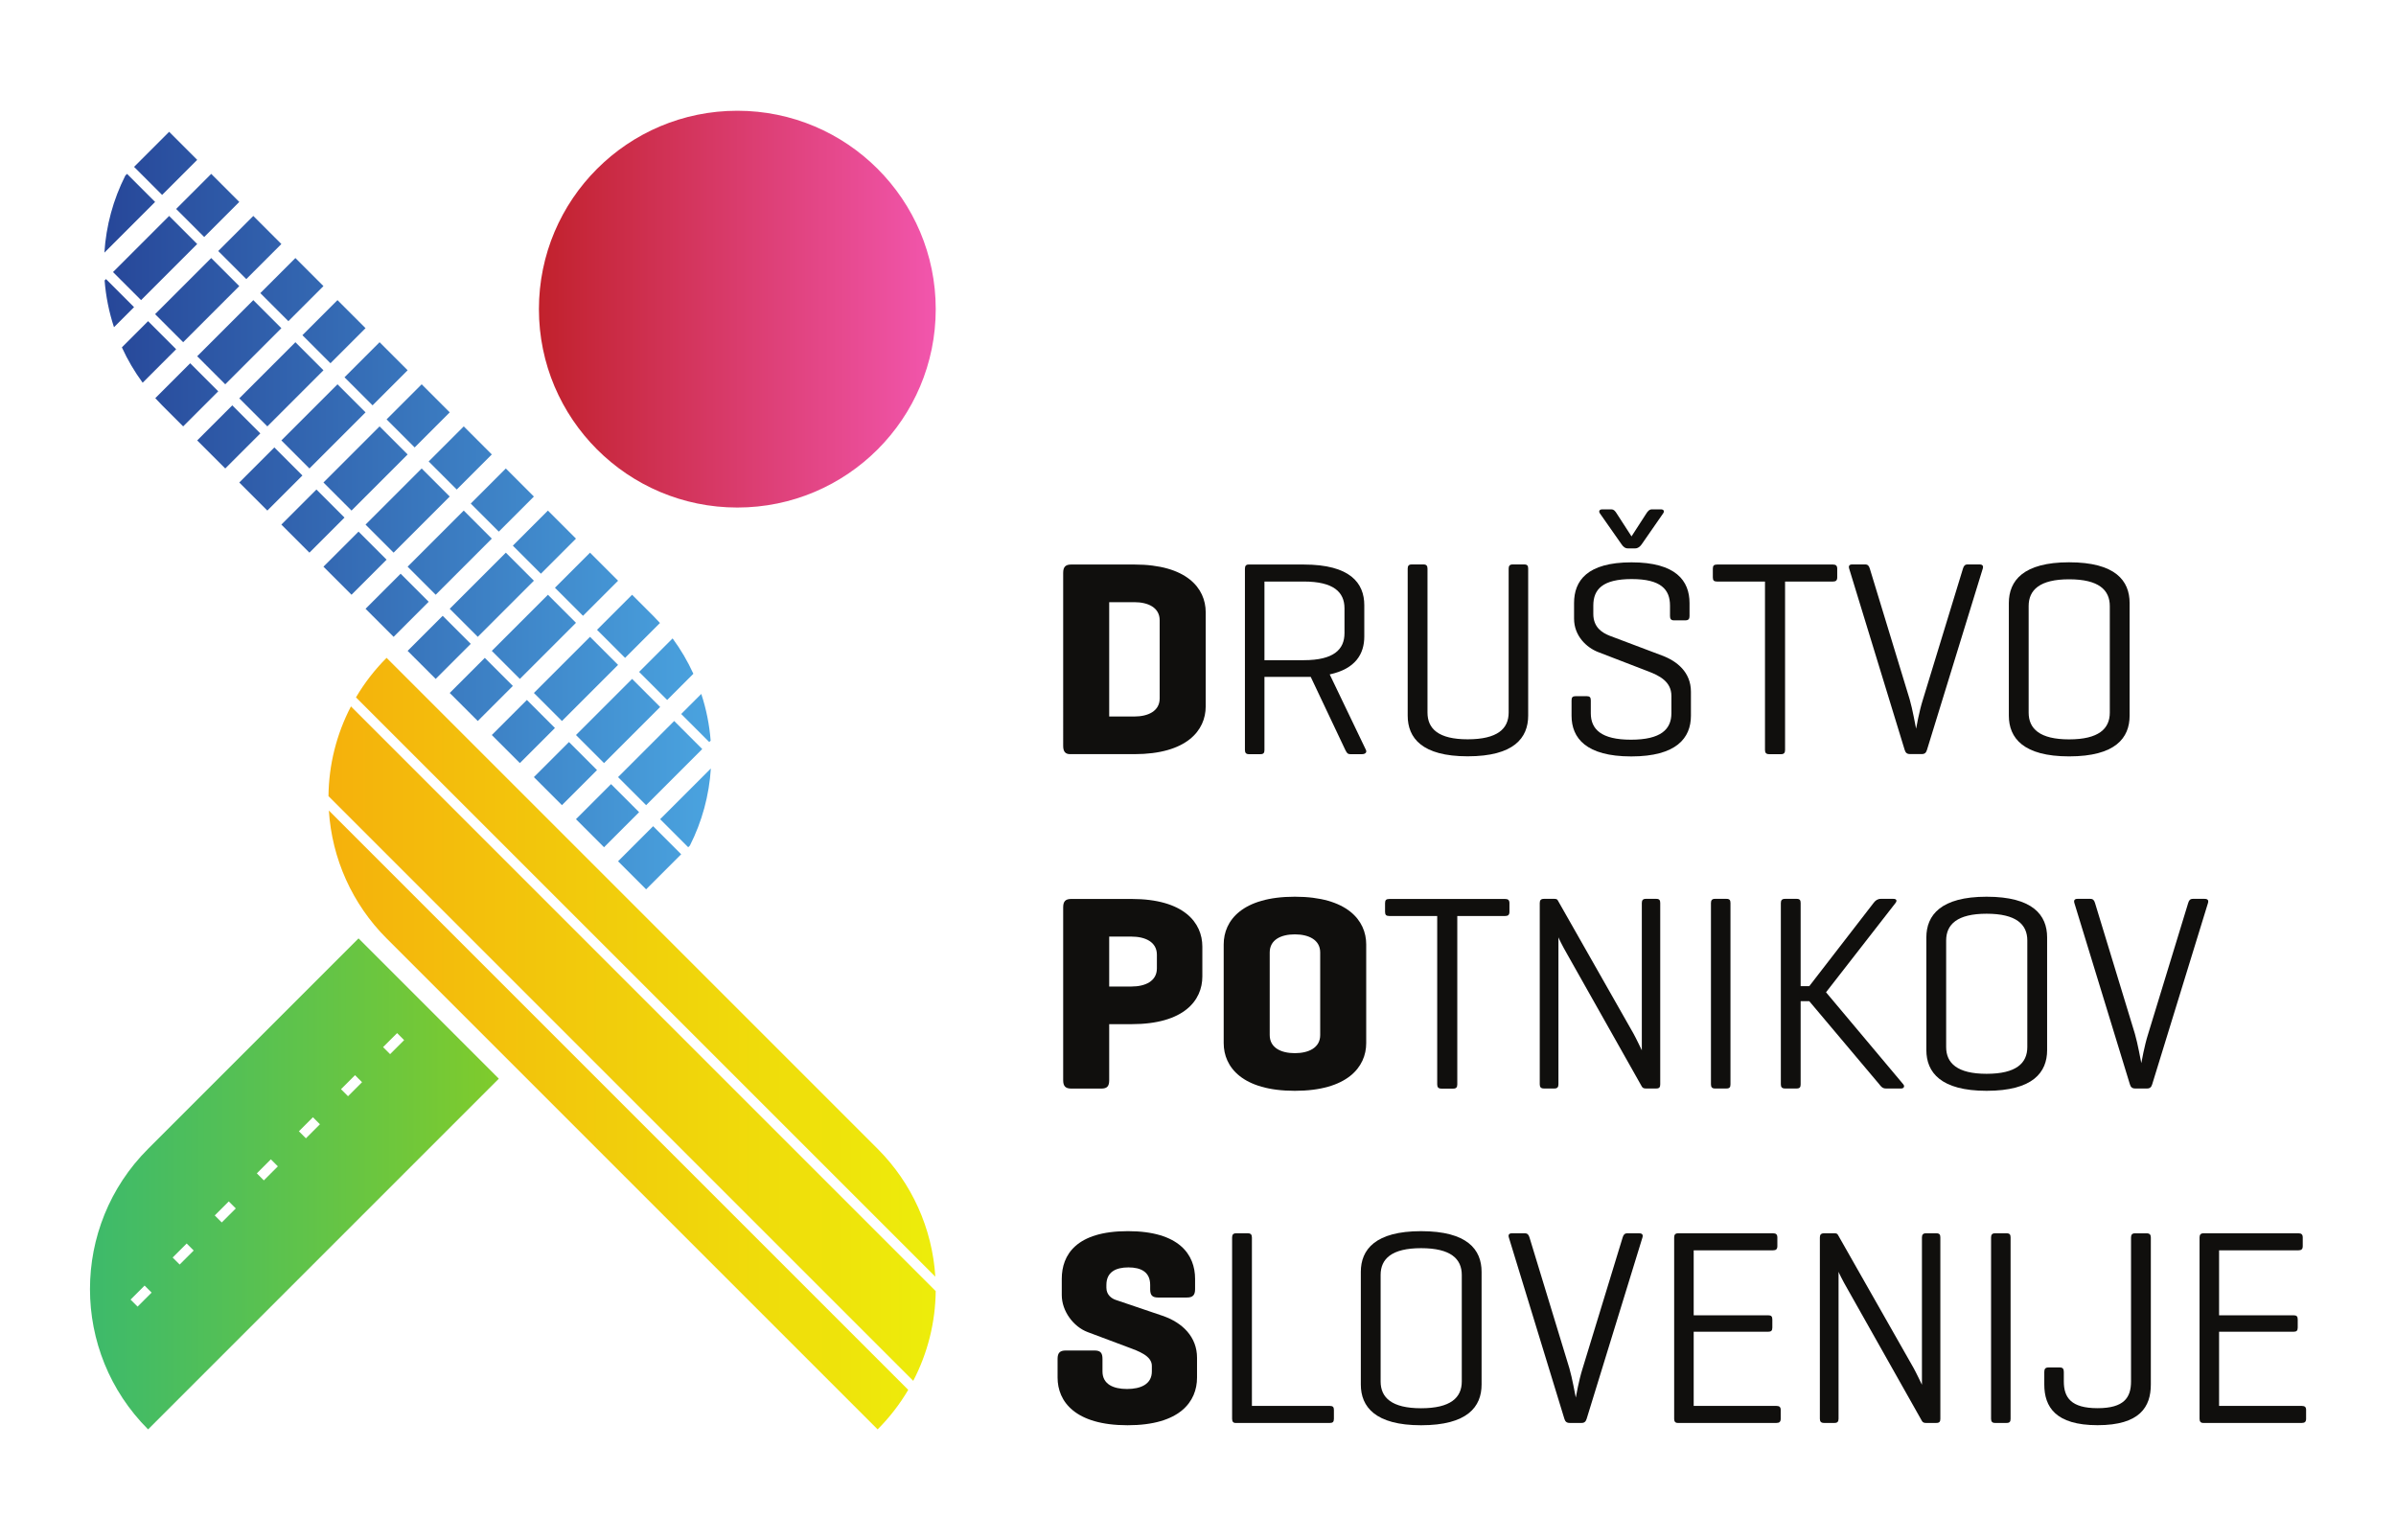 <?xml version="1.0" encoding="UTF-8" standalone="no"?>
<svg xmlns:inkscape="http://www.inkscape.org/namespaces/inkscape" xmlns:sodipodi="http://sodipodi.sourceforge.net/DTD/sodipodi-0.dtd" xmlns="http://www.w3.org/2000/svg" xmlns:svg="http://www.w3.org/2000/svg" width="280mm" height="180mm" viewBox="0 0 280 180" version="1.1" id="svg1">
  <defs id="defs1">
    <linearGradient x1="0" y1="0" x2="1" y2="0" gradientUnits="userSpaceOnUse" gradientTransform="matrix(46.471,0,0,46.471,153.643,72.454)" spreadMethod="pad" id="linearGradient2">
      <stop style="stop-opacity:1;stop-color:#c1212c" offset="0" id="stop1"></stop>
      <stop style="stop-opacity:1;stop-color:#f256ad" offset="1" id="stop2"></stop>
    </linearGradient>
    <linearGradient x1="0" y1="0" x2="1" y2="0" gradientUnits="userSpaceOnUse" gradientTransform="matrix(72.76,0,0,72.76,101.065,95.485)" spreadMethod="pad" id="linearGradient5">
      <stop style="stop-opacity:1;stop-color:#274799" offset="0" id="stop3"></stop>
      <stop style="stop-opacity:1;stop-color:#4aa3df" offset="1" id="stop4"></stop>
      <stop style="stop-opacity:1;stop-color:#4aa3df" offset="1" id="stop5"></stop>
    </linearGradient>
    <linearGradient x1="0" y1="0" x2="1" y2="0" gradientUnits="userSpaceOnUse" gradientTransform="matrix(71.129,0,0,71.129,128.985,159.422)" spreadMethod="pad" id="linearGradient9">
      <stop style="stop-opacity:1;stop-color:#f5b10c" offset="0" id="stop6"></stop>
      <stop style="stop-opacity:1;stop-color:#f5b10c" offset="0" id="stop7"></stop>
      <stop style="stop-opacity:1;stop-color:#eded0b" offset="1" id="stop8"></stop>
      <stop style="stop-opacity:1;stop-color:#eded0b" offset="1" id="stop9"></stop>
    </linearGradient>
    <linearGradient x1="0" y1="0" x2="1" y2="0" gradientUnits="userSpaceOnUse" gradientTransform="matrix(47.875,0,0,47.875,101.065,176.053)" spreadMethod="pad" id="linearGradient12">
      <stop style="stop-opacity:1;stop-color:#3dba6b" offset="0" id="stop10"></stop>
      <stop style="stop-opacity:1;stop-color:#7fcb2c" offset="0.996" id="stop11"></stop>
      <stop style="stop-opacity:1;stop-color:#7fcb2c" offset="1" id="stop12"></stop>
    </linearGradient>
    <linearGradient x1="0" y1="0" x2="1" y2="0" gradientUnits="userSpaceOnUse" gradientTransform="matrix(70.961,0,0,70.961,129.044,159.011)" spreadMethod="pad" id="linearGradient4">
      <stop style="stop-opacity:1;stop-color:#f5b10c" offset="0" id="stop1-5"></stop>
      <stop style="stop-opacity:1;stop-color:#f5b10c" offset="0" id="stop2-6"></stop>
      <stop style="stop-opacity:1;stop-color:#eded0b" offset="1" id="stop3-2"></stop>
      <stop style="stop-opacity:1;stop-color:#eded0b" offset="1" id="stop4-9"></stop>
    </linearGradient>
    <linearGradient x1="0" y1="0" x2="1" y2="0" gradientUnits="userSpaceOnUse" gradientTransform="matrix(47.778,0,0,47.778,101.172,175.406)" spreadMethod="pad" id="linearGradient7">
      <stop style="stop-opacity:1;stop-color:#3dba6b" offset="0" id="stop5-1"></stop>
      <stop style="stop-opacity:1;stop-color:#7fcb2c" offset="0.996" id="stop6-2"></stop>
      <stop style="stop-opacity:1;stop-color:#7fcb2c" offset="1" id="stop7-7"></stop>
    </linearGradient>
    <linearGradient x1="0" y1="0" x2="1" y2="0" gradientUnits="userSpaceOnUse" gradientTransform="matrix(46.372,0,0,46.372,153.635,73.172)" spreadMethod="pad" id="linearGradient9-0">
      <stop style="stop-opacity:1;stop-color:#c1212c" offset="0" id="stop8-9"></stop>
      <stop style="stop-opacity:1;stop-color:#f256ad" offset="1" id="stop9-3"></stop>
    </linearGradient>
    <linearGradient x1="0" y1="0" x2="1" y2="0" gradientUnits="userSpaceOnUse" gradientTransform="matrix(70.873,0,0,70.873,102.857,96.711)" spreadMethod="pad" id="linearGradient12-6">
      <stop style="stop-opacity:1;stop-color:#274799" offset="0" id="stop10-0"></stop>
      <stop style="stop-opacity:1;stop-color:#4aa3df" offset="1" id="stop11-6"></stop>
      <stop style="stop-opacity:1;stop-color:#4aa3df" offset="1" id="stop12-2"></stop>
    </linearGradient>
    <clipPath id="clipPath60">
      <path d="M 0,841.89 H 1190.551 V 0 H 0 Z" transform="translate(-923.325,-243.761)" id="path60"></path>
    </clipPath>
    <clipPath id="clipPath58">
      <path d="M 0,841.89 H 1190.551 V 0 H 0 Z" transform="translate(-877.161,-257.518)" id="path58"></path>
    </clipPath>
    <clipPath id="clipPath56">
      <path d="M 0,841.89 H 1190.551 V 0 H 0 Z" transform="translate(-859.527,-245.145)" id="path56"></path>
    </clipPath>
    <clipPath id="clipPath54">
      <path d="M 0,841.89 H 1190.551 V 0 H 0 Z" transform="translate(-836.259,-245.145)" id="path54"></path>
    </clipPath>
    <clipPath id="clipPath52">
      <path d="M 0,841.89 H 1190.551 V 0 H 0 Z" transform="translate(-749.285,-243.761)" id="path52"></path>
    </clipPath>
    <clipPath id="clipPath50">
      <path d="M 0,841.89 H 1190.551 V 0 H 0 Z" transform="translate(-711.708,-245.145)" id="path50"></path>
    </clipPath>
    <clipPath id="clipPath48">
      <path d="M 0,841.89 H 1190.551 V 0 H 0 Z" transform="translate(-677.731,-292.788)" id="path48"></path>
    </clipPath>
    <clipPath id="clipPath46">
      <path d="M 0,841.89 H 1190.551 V 0 H 0 Z" transform="translate(-608.206,-249.393)" id="path46"></path>
    </clipPath>
    <clipPath id="clipPath44">
      <path d="M 0,841.89 H 1190.551 V 0 H 0 Z" transform="translate(-574.505,-289.465)" id="path44"></path>
    </clipPath>
    <clipPath id="clipPath42">
      <path d="M 0,841.89 H 1190.551 V 0 H 0 Z" transform="translate(-899.045,-355.942)" id="path42"></path>
    </clipPath>
    <clipPath id="clipPath40">
      <path d="M 0,841.89 H 1190.551 V 0 H 0 Z" transform="translate(-865.068,-403.585)" id="path40"></path>
    </clipPath>
    <clipPath id="clipPath38">
      <path d="M 0,841.89 H 1190.551 V 0 H 0 Z" transform="translate(-823.98,-355.942)" id="path38"></path>
    </clipPath>
    <clipPath id="clipPath36">
      <path d="M 0,841.89 H 1190.551 V 0 H 0 Z" transform="translate(-766.735,-355.942)" id="path36"></path>
    </clipPath>
    <clipPath id="clipPath34">
      <path d="M 0,841.89 H 1190.551 V 0 H 0 Z" transform="translate(-743.468,-355.942)" id="path34"></path>
    </clipPath>
    <clipPath id="clipPath32">
      <path d="M 0,841.89 H 1190.551 V 0 H 0 Z" transform="translate(-692.134,-417.343)" id="path32"></path>
    </clipPath>
    <clipPath id="clipPath30">
      <path d="M 0,841.89 H 1190.551 V 0 H 0 Z" transform="translate(-630.827,-399.615)" id="path30"></path>
    </clipPath>
    <clipPath id="clipPath28">
      <path d="M 0,841.89 H 1190.551 V 0 H 0 Z" transform="translate(-560.932,-404.878)" id="path28"></path>
    </clipPath>
    <clipPath id="clipPath26">
      <path d="M 0,841.89 H 1190.551 V 0 H 0 Z" transform="translate(-892.395,-514.382)" id="path26"></path>
    </clipPath>
    <clipPath id="clipPath24">
      <path d="M 0,841.89 H 1190.551 V 0 H 0 Z" transform="translate(-824.441,-466.739)" id="path24"></path>
    </clipPath>
    <clipPath id="clipPath22">
      <path d="M 0,841.89 H 1190.551 V 0 H 0 Z" transform="translate(-800.713,-528.139)" id="path22"></path>
    </clipPath>
    <clipPath id="clipPath20">
      <path d="M 0,841.89 H 1190.551 V 0 H 0 Z" transform="translate(-733.957,-537.464)" id="path20"></path>
    </clipPath>
    <clipPath id="clipPath18">
      <path d="M 0,841.89 H 1190.551 V 0 H 0 Z" transform="translate(-666.372,-479.111)" id="path18"></path>
    </clipPath>
    <clipPath id="clipPath16">
      <path d="M 0,841.89 H 1190.551 V 0 H 0 Z" transform="translate(-612.36,-522.507)" id="path16"></path>
    </clipPath>
    <clipPath id="clipPath14">
      <path d="M 0,841.89 H 1190.551 V 0 H 0 Z" transform="translate(-560.932,-515.674)" id="path14"></path>
    </clipPath>
    <linearGradient x1="0" y1="0" x2="1" y2="0" gradientUnits="userSpaceOnUse" gradientTransform="matrix(70.873,0,0,70.873,72.789,96.711)" spreadMethod="pad" id="linearGradient12-7">
      <stop style="stop-opacity:1;stop-color:#274799" offset="0" id="stop10-9"></stop>
      <stop style="stop-opacity:1;stop-color:#4aa3df" offset="1" id="stop11-2"></stop>
      <stop style="stop-opacity:1;stop-color:#4aa3df" offset="1" id="stop12-0"></stop>
    </linearGradient>
    <linearGradient x1="0" y1="0" x2="1" y2="0" gradientUnits="userSpaceOnUse" gradientTransform="matrix(46.372,0,0,46.372,123.568,73.172)" spreadMethod="pad" id="linearGradient9-2">
      <stop style="stop-opacity:1;stop-color:#c1212c" offset="0" id="stop8-3"></stop>
      <stop style="stop-opacity:1;stop-color:#f256ad" offset="1" id="stop9-7"></stop>
    </linearGradient>
    <linearGradient x1="0" y1="0" x2="1" y2="0" gradientUnits="userSpaceOnUse" gradientTransform="matrix(47.778,0,0,47.778,71.104,175.406)" spreadMethod="pad" id="linearGradient7-5">
      <stop style="stop-opacity:1;stop-color:#3dba6b" offset="0" id="stop5-9"></stop>
      <stop style="stop-opacity:1;stop-color:#7fcb2c" offset="0.996" id="stop6-22"></stop>
      <stop style="stop-opacity:1;stop-color:#7fcb2c" offset="1" id="stop7-8"></stop>
    </linearGradient>
    <linearGradient x1="0" y1="0" x2="1" y2="0" gradientUnits="userSpaceOnUse" gradientTransform="matrix(70.961,0,0,70.961,98.977,159.011)" spreadMethod="pad" id="linearGradient4-9">
      <stop style="stop-opacity:1;stop-color:#f5b10c" offset="0" id="stop1-7"></stop>
      <stop style="stop-opacity:1;stop-color:#f5b10c" offset="0" id="stop2-3"></stop>
      <stop style="stop-opacity:1;stop-color:#eded0b" offset="1" id="stop3-6"></stop>
      <stop style="stop-opacity:1;stop-color:#eded0b" offset="1" id="stop4-1"></stop>
    </linearGradient>
  </defs>
  <g id="layer1" transform="translate(-60.589,-37.042)">
    <path id="path4" d="m 102.188,118.545 67.705,67.705 c -0.353,-5.636 -2.752,-10.95 -6.745,-14.943 v 0 L 105.766,113.926 c -1.383,1.383 -2.585,2.934 -3.578,4.619 m -3.212,11.544 68.335,68.335 c 1.69,-3.241 2.59,-6.835 2.626,-10.489 v 0 l -68.335,-68.335 c -1.69,3.241 -2.59,6.835 -2.626,10.489 m 6.79,16.626 57.382,57.382 c 1.383,-1.383 2.585,-2.934 3.578,-4.619 v 0 L 99.021,131.773 c 0.353,5.636 2.752,10.95 6.745,14.943" style="fill:url(#linearGradient4-9);stroke:none;stroke-width:0.353"></path>
    <path id="path7" d="m 77.895,171.308 c -9.055,9.054 -9.055,23.735 0,32.789 v 0 L 118.882,163.11 102.487,146.715 Z m 27.461,-11.886 1.64,-1.639 0.82,0.82 -1.639,1.64 z m -4.918,4.918 1.64,-1.639 0.82,0.82 -1.639,1.64 z m -4.918,4.918 1.639,-1.64 0.82,0.82 -1.64,1.64 z m -4.918,4.918 1.639,-1.64 0.82,0.82 -1.64,1.64 z m -4.918,4.918 1.639,-1.639 0.82,0.82 -1.64,1.639 z m -4.918,4.919 1.639,-1.64 0.82,0.82 -1.64,1.639 z m -4.918,4.918 1.639,-1.64 0.82,0.82 -1.639,1.639 z" style="fill:url(#linearGradient7-5);stroke:none;stroke-width:0.353"></path>
    <path id="path9" d="m 123.568,73.172 c 0,12.805 10.381,23.186 23.186,23.186 v 0 c 12.805,0 23.186,-10.381 23.186,-23.186 v 0 c 0,-12.805 -10.38,-23.186 -23.186,-23.186 v 0 c -12.805,0 -23.186,10.381 -23.186,23.186" style="fill:url(#linearGradient9-2);stroke:none;stroke-width:0.353"></path>
    <path id="path12" d="m 76.256,56.544 3.279,3.279 4.099,-4.099 -3.279,-3.279 z m 4.918,4.918 3.279,3.279 4.099,-4.099 -3.279,-3.279 z m -5.939,-3.898 c -1.417,2.805 -2.249,5.868 -2.446,9.004 v 0 l 5.926,-5.925 -3.279,-3.279 z m 10.857,8.816 3.279,3.279 4.099,-4.099 -3.279,-3.279 z m -12.296,2.459 3.279,3.279 6.558,-6.558 -3.279,-3.279 z m 17.214,2.459 3.279,3.279 4.099,-4.099 -3.279,-3.279 z m -12.296,2.46 3.279,3.279 6.558,-6.558 -3.279,-3.279 z M 72.814,69.822 c 0.145,1.858 0.513,3.692 1.096,5.461 v 0 l 2.345,-2.345 -3.279,-3.279 z m 23.115,6.395 3.279,3.279 4.099,-4.099 -3.279,-3.279 z m -12.296,2.46 3.279,3.279 6.558,-6.558 -3.279,-3.279 z m -8.8,-1.037 c 0.664,1.457 1.478,2.841 2.427,4.13 v 0 l 3.913,-3.913 -3.279,-3.279 z m 26.015,3.496 3.279,3.279 4.099,-4.099 -3.279,-3.279 z m -12.296,2.46 3.279,3.279 6.558,-6.558 -3.279,-3.279 z m -9.816,-0.021 c 0.259,0.287 0.526,0.567 0.799,0.84 v 0 l 2.459,2.459 4.099,-4.099 -3.279,-3.279 z m 27.031,2.48 3.279,3.279 4.099,-4.099 -3.279,-3.279 z m -12.296,2.459 3.279,3.279 6.558,-6.558 -3.279,-3.279 z m -9.837,0 3.279,3.279 4.099,-4.099 -3.279,-3.279 z m 27.051,2.46 3.279,3.279 4.099,-4.099 -3.279,-3.279 z m -12.296,2.459 3.279,3.279 6.557,-6.558 -3.279,-3.279 z m -9.837,0 3.279,3.279 4.099,-4.099 -3.279,-3.279 z m 27.051,2.46 3.279,3.279 4.099,-4.099 -3.279,-3.279 z m -12.296,2.459 3.279,3.279 6.558,-6.558 -3.279,-3.279 z m -9.837,0 3.279,3.279 4.099,-4.099 -3.279,-3.279 z m 27.051,2.46 3.279,3.279 4.099,-4.099 -3.279,-3.279 z m -12.296,2.459 3.279,3.279 6.558,-6.558 -3.279,-3.279 z m -9.836,0 3.279,3.279 4.099,-4.099 -3.279,-3.279 z m 27.051,2.46 3.279,3.279 4.099,-4.099 -3.279,-3.279 z m -12.296,2.459 3.279,3.279 6.558,-6.558 -3.279,-3.279 z m -9.837,0 3.279,3.279 4.099,-4.099 -3.279,-3.279 z m 27.051,2.459 3.279,3.279 4.078,-4.078 c -0.259,-0.287 -0.526,-0.567 -0.799,-0.84 v 0 l -2.46,-2.459 z m -12.296,2.46 3.279,3.279 6.558,-6.558 -3.279,-3.279 z m -9.837,0 3.279,3.279 4.099,-4.099 -3.279,-3.279 z m 14.756,4.918 3.279,3.279 6.558,-6.558 -3.279,-3.279 z m 12.296,-2.46 3.279,3.279 3.061,-3.062 c -0.664,-1.457 -1.477,-2.841 -2.427,-4.131 v 0 z m -22.133,2.46 3.279,3.279 4.099,-4.099 -3.279,-3.279 z m 14.755,4.918 3.279,3.279 6.558,-6.558 -3.279,-3.279 z m 12.296,-2.46 3.279,3.279 0.163,-0.163 c -0.145,-1.858 -0.513,-3.691 -1.096,-5.461 v 0 z m -22.133,2.46 3.279,3.279 4.099,-4.099 -3.279,-3.279 z m 14.755,4.918 3.279,3.279 6.558,-6.558 -3.279,-3.279 z m -9.837,0 3.279,3.279 4.099,-4.099 -3.279,-3.279 z m 14.755,4.918 3.279,3.279 0.201,-0.201 c 1.417,-2.805 2.249,-5.868 2.446,-9.004 v 0 z m -9.837,0 3.279,3.279 4.099,-4.099 -3.279,-3.279 z m 4.918,4.919 3.279,3.279 4.099,-4.099 -3.279,-3.279 z" style="fill:url(#linearGradient12-7);stroke:none;stroke-width:0.353"></path>
    <path id="path13" d="m 0,0 v -37.855 h 8.31 c 4.524,0 8.402,1.753 8.402,6.001 V -6.001 C 16.712,-1.754 12.834,0 8.31,0 Z m -12.926,-50.32 c -1.662,0 -2.308,0.923 -2.308,2.77 V 9.695 c 0,1.939 0.738,2.77 2.677,2.77 H 8.31 c 17.358,0 23.637,-7.848 23.637,-15.789 v -31.208 c 0,-7.94 -6.279,-15.788 -23.637,-15.788 z" style="fill:#100f0d;fill-opacity:1;fill-rule:nonzero;stroke:none" transform="matrix(0.353,0,0,-0.353,190.211,107.419)" clip-path="url(#clipPath14)"></path>
    <path id="path15" d="m 0,0 v -26.037 h 13.019 c 9.879,0 13.48,3.508 13.48,8.956 v 8.217 C 26.499,-3.509 22.898,0 13.019,0 Z m 0,-31.577 v -24.191 c 0,-0.923 -0.277,-1.385 -1.293,-1.385 h -3.878 c -0.923,0 -1.292,0.462 -1.292,1.385 V 4.247 c 0,0.923 0.369,1.385 1.2,1.385 h 18.282 c 15.327,0 20.036,-6.093 20.036,-13.48 v -10.341 c 0,-5.725 -2.863,-10.71 -11.45,-12.557 l 12.003,-25.022 c 0.37,-0.831 -0.277,-1.385 -1.293,-1.385 h -3.878 c -1.015,0 -1.2,0.554 -1.661,1.385 l -11.449,24.191 h -2.308 z" style="fill:#100f0d;fill-opacity:1;fill-rule:nonzero;stroke:none" transform="matrix(0.353,0,0,-0.353,208.354,105.008)" clip-path="url(#clipPath16)"></path>
    <path id="path17" d="m 0,0 c 0,-5.355 3.602,-8.864 13.296,-8.864 9.88,0 13.572,3.509 13.572,8.864 v 47.643 c 0,0.923 0.37,1.385 1.293,1.385 h 3.878 c 1.016,0 1.293,-0.462 1.293,-1.385 V -1.016 c 0,-7.386 -4.709,-13.48 -20.036,-13.48 -15.143,0 -19.852,6.094 -19.852,13.48 v 48.659 c 0,0.923 0.37,1.385 1.293,1.385 h 3.971 C -0.369,49.028 0,48.566 0,47.643 Z" style="fill:#100f0d;fill-opacity:1;fill-rule:nonzero;stroke:none" transform="matrix(0.353,0,0,-0.353,227.408,120.317)" clip-path="url(#clipPath18)"></path>
    <path id="path19" d="M 0,0 4.894,7.571 C 5.355,8.31 5.909,8.956 6.74,8.956 h 2.955 c 1.016,0 1.292,-0.646 0.739,-1.385 L 3.324,-2.678 C 2.771,-3.416 2.124,-3.97 1.201,-3.97 H -1.2 c -0.923,0 -1.57,0.554 -2.123,1.385 l -7.11,10.156 c -0.554,0.739 -0.184,1.385 0.739,1.385 h 2.954 c 0.924,0 1.386,-0.646 1.846,-1.385 z m 0.093,-14.126 c -9.695,0 -12.742,-3.417 -12.742,-8.772 v -2.77 c 0,-4.524 3.047,-6.278 5.355,-7.202 l 17.358,-6.555 c 4.987,-1.847 9.603,-5.54 9.603,-12.003 v -7.941 c 0,-7.386 -4.802,-13.48 -19.759,-13.48 -14.958,0 -19.759,6.094 -19.759,13.48 v 5.078 c 0,1.016 0.37,1.386 1.292,1.386 h 3.787 c 0.922,0 1.293,-0.37 1.293,-1.386 v -4.247 c 0,-5.355 3.507,-8.771 13.294,-8.771 9.88,0 13.389,3.416 13.389,8.771 v 5.725 c 0,4.801 -4.062,6.74 -7.664,8.125 l -16.527,6.371 c -3.878,1.477 -8.033,5.355 -8.033,11.08 v 5.17 c 0,7.386 4.339,13.48 19.02,13.48 14.681,0 19.205,-6.094 19.205,-13.48 v -4.34 c 0,-0.923 -0.369,-1.385 -1.385,-1.385 h -3.785 c -0.924,0 -1.293,0.462 -1.293,1.385 v 3.509 c 0,5.355 -3.047,8.772 -12.649,8.772" style="fill:#100f0d;fill-opacity:1;fill-rule:nonzero;stroke:none" transform="matrix(0.353,0,0,-0.353,251.251,99.732)" clip-path="url(#clipPath20)"></path>
    <path id="path21" d="M 0,0 C 0.923,0 1.385,-0.37 1.385,-1.385 V -4.248 C 1.385,-5.263 0.923,-5.632 0,-5.632 H -15.882 V -61.4 c 0,-0.924 -0.369,-1.385 -1.292,-1.385 h -3.971 c -1.015,0 -1.384,0.461 -1.384,1.385 V -5.632 H -38.41 c -1.016,0 -1.385,0.369 -1.385,1.384 v 2.863 c 0,1.015 0.369,1.385 1.385,1.385 z" style="fill:#100f0d;fill-opacity:1;fill-rule:nonzero;stroke:none" transform="matrix(0.353,0,0,-0.353,274.801,103.021)" clip-path="url(#clipPath22)"></path>
    <path id="path23" d="m 0,0 -18.374,60.015 c -0.277,0.924 0.093,1.385 1.016,1.385 h 4.247 c 0.923,0 1.293,-0.461 1.57,-1.385 L 1.662,16.712 c 0.923,-3.139 1.939,-8.864 2.123,-9.694 0.093,0.461 1.016,5.724 2.216,9.509 l 13.296,43.488 c 0.277,0.924 0.646,1.385 1.57,1.385 h 3.878 c 1.016,0 1.385,-0.461 1.108,-1.385 L 7.387,0 C 7.109,-0.923 6.647,-1.385 5.725,-1.385 H 1.754 C 0.738,-1.385 0.277,-0.923 0,0" style="fill:#100f0d;fill-opacity:1;fill-rule:nonzero;stroke:none" transform="matrix(0.353,0,0,-0.353,283.171,124.682)" clip-path="url(#clipPath24)"></path>
    <path id="path25" d="M 0,0 C 0,5.355 -3.693,8.864 -13.48,8.864 -23.175,8.864 -26.868,5.355 -26.868,0 v -35.271 c 0,-5.355 3.693,-8.863 13.388,-8.863 9.787,0 13.48,3.508 13.48,8.863 z m -33.424,1.016 c 0,7.386 4.802,13.48 19.944,13.48 15.327,0 20.036,-6.094 20.036,-13.48 v -37.302 c 0,-7.387 -4.709,-13.481 -20.036,-13.481 -15.142,0 -19.944,6.094 -19.944,13.481 z" style="fill:#100f0d;fill-opacity:1;fill-rule:nonzero;stroke:none" transform="matrix(0.353,0,0,-0.353,307.144,107.875)" clip-path="url(#clipPath26)"></path>
    <path id="path27" d="m 0,0 v -16.527 h 7.387 c 4.524,0 8.402,1.755 8.402,6.002 v 4.523 C 15.789,-1.754 11.911,0 7.387,0 Z m 0,-28.992 v -18.559 c 0,-1.938 -0.646,-2.769 -2.585,-2.769 h -9.972 c -1.939,0 -2.677,0.831 -2.677,2.769 V 9.694 c 0,1.94 0.738,2.771 2.677,2.771 H 7.387 c 17.358,0 23.451,-7.849 23.451,-15.789 v -9.879 c 0,-7.941 -6.093,-15.789 -23.451,-15.789 z" style="fill:#100f0d;fill-opacity:1;fill-rule:nonzero;stroke:none" transform="matrix(0.353,0,0,-0.353,190.211,146.505)" clip-path="url(#clipPath28)"></path>
    <path id="path29" d="m 0,0 c 0,4.247 -3.878,6.001 -8.402,6.001 -4.525,0 -8.31,-1.754 -8.31,-6.001 v -27.33 c 0,-4.247 3.785,-6.002 8.31,-6.002 4.524,0 8.402,1.755 8.402,6.002 z m -31.947,2.678 c 0,7.94 6.186,15.788 23.545,15.788 17.358,0 23.636,-7.848 23.636,-15.788 v -32.686 c 0,-7.94 -6.278,-15.788 -23.636,-15.788 -17.359,0 -23.545,7.848 -23.545,15.788 z" style="fill:#100f0d;fill-opacity:1;fill-rule:nonzero;stroke:none" transform="matrix(0.353,0,0,-0.353,214.869,148.362)" clip-path="url(#clipPath30)"></path>
    <path id="path31" d="M 0,0 C 0.923,0 1.385,-0.369 1.385,-1.385 V -4.247 C 1.385,-5.263 0.923,-5.632 0,-5.632 H -15.882 V -61.4 c 0,-0.923 -0.369,-1.385 -1.292,-1.385 h -3.971 c -1.015,0 -1.384,0.462 -1.384,1.385 V -5.632 H -38.41 c -1.016,0 -1.385,0.369 -1.385,1.385 v 2.862 c 0,1.016 0.369,1.385 1.385,1.385 z" style="fill:#100f0d;fill-opacity:1;fill-rule:nonzero;stroke:none" transform="matrix(0.353,0,0,-0.353,236.496,142.108)" clip-path="url(#clipPath32)"></path>
    <path id="path33" d="m 0,0 c 0,-0.923 -0.276,-1.385 -1.292,-1.385 h -3.509 c -0.646,0 -1.015,0.185 -1.293,0.647 l -24.468,43.395 c -2.031,3.509 -3.046,5.725 -3.138,6.001 V 0 c 0,-0.923 -0.369,-1.385 -1.293,-1.385 h -3.509 c -1.016,0 -1.385,0.462 -1.385,1.385 v 60.016 c 0,0.922 0.369,1.384 1.385,1.384 h 3.509 c 0.646,0 0.924,-0.184 1.108,-0.553 L -8.863,16.805 c 0.738,-1.293 2.769,-5.54 2.769,-5.54 v 48.751 c 0,0.922 0.37,1.384 1.293,1.384 h 3.509 C -0.276,61.4 0,60.938 0,60.016 Z" style="fill:#100f0d;fill-opacity:1;fill-rule:nonzero;stroke:none" transform="matrix(0.353,0,0,-0.353,254.606,163.768)" clip-path="url(#clipPath34)"></path>
    <path id="path35" d="m 0,0 c 0,-0.923 -0.277,-1.385 -1.293,-1.385 h -3.878 c -0.923,0 -1.292,0.462 -1.292,1.385 v 60.016 c 0,0.922 0.369,1.384 1.292,1.384 h 3.878 C -0.277,61.4 0,60.938 0,60.016 Z" style="fill:#100f0d;fill-opacity:1;fill-rule:nonzero;stroke:none" transform="matrix(0.353,0,0,-0.353,262.814,163.768)" clip-path="url(#clipPath36)"></path>
    <path id="path37" d="m 0,0 c 0.555,-0.646 0.185,-1.385 -0.646,-1.385 h -5.17 c -1.016,0 -1.57,0.647 -2.124,1.385 l -23.175,27.515 h -2.863 V 0 c 0,-0.923 -0.277,-1.385 -1.293,-1.385 h -3.877 c -1.016,0 -1.385,0.462 -1.385,1.385 v 60.016 c 0,0.922 0.369,1.384 1.385,1.384 h 3.877 c 1.016,0 1.293,-0.462 1.293,-1.384 V 32.501 h 2.863 l 21.328,27.606 c 0.555,0.74 1.293,1.293 2.308,1.293 h 4.248 c 0.923,0 1.293,-0.553 0.646,-1.384 L -25.575,30.47 Z" style="fill:#100f0d;fill-opacity:1;fill-rule:nonzero;stroke:none" transform="matrix(0.353,0,0,-0.353,283.009,163.768)" clip-path="url(#clipPath38)"></path>
    <path id="path39" d="M 0,0 C 0,5.355 -3.693,8.864 -13.48,8.864 -23.175,8.864 -26.868,5.355 -26.868,0 v -35.271 c 0,-5.354 3.693,-8.863 13.388,-8.863 9.787,0 13.48,3.509 13.48,8.863 z m -33.424,1.016 c 0,7.386 4.802,13.48 19.944,13.48 15.327,0 20.036,-6.094 20.036,-13.48 v -37.302 c 0,-7.386 -4.709,-13.48 -20.036,-13.48 -15.142,0 -19.944,6.094 -19.944,13.48 z" style="fill:#100f0d;fill-opacity:1;fill-rule:nonzero;stroke:none" transform="matrix(0.353,0,0,-0.353,297.504,146.961)" clip-path="url(#clipPath40)"></path>
    <path id="path41" d="m 0,0 -18.374,60.016 c -0.277,0.922 0.093,1.384 1.016,1.384 h 4.247 c 0.923,0 1.293,-0.462 1.57,-1.384 L 1.662,16.712 c 0.923,-3.139 1.939,-8.863 2.123,-9.694 0.093,0.461 1.016,5.724 2.217,9.509 l 13.295,43.489 c 0.277,0.922 0.646,1.384 1.57,1.384 h 3.878 c 1.016,0 1.385,-0.462 1.108,-1.384 L 7.387,0 C 7.109,-0.923 6.647,-1.385 5.725,-1.385 H 1.754 C 0.738,-1.385 0.277,-0.923 0,0" style="fill:#100f0d;fill-opacity:1;fill-rule:nonzero;stroke:none" transform="matrix(0.353,0,0,-0.353,309.49,163.768)" clip-path="url(#clipPath42)"></path>
    <path id="path43" d="m 0,0 c 0,4.247 -2.955,5.816 -7.202,5.816 -4.247,0 -7.294,-1.569 -7.294,-5.816 v -0.924 c 0,-2.493 1.939,-3.6 2.954,-3.97 L 3.97,-10.156 c 6.833,-2.309 11.542,-7.111 11.542,-13.943 v -6.555 c 0,-7.941 -5.633,-15.788 -22.991,-15.788 -17.358,0 -23.175,7.847 -23.175,15.788 v 6.186 c 0,1.939 0.738,2.77 2.677,2.77 h 9.603 c 1.939,0 2.585,-0.831 2.585,-2.77 v -4.155 c 0,-4.247 3.601,-5.816 8.125,-5.816 4.525,0 8.218,1.569 8.218,5.816 v 1.847 c 0,3.324 -4.432,4.893 -7.941,6.186 l -13.295,4.986 c -4.709,1.754 -8.587,6.924 -8.587,12.28 v 5.355 c 0,7.941 4.801,15.788 21.882,15.788 17.082,0 22.252,-7.847 22.252,-15.788 v -3.417 c 0,-1.938 -0.739,-2.769 -2.677,-2.769 H 2.585 C 0.646,-4.155 0,-3.324 0,-1.386 Z" style="fill:#100f0d;fill-opacity:1;fill-rule:nonzero;stroke:none" transform="matrix(0.353,0,0,-0.353,195,187.22)" clip-path="url(#clipPath44)"></path>
    <path id="path45" d="m 0,0 h 25.853 c 0.922,0 1.292,-0.369 1.292,-1.292 v -2.955 c 0,-1.016 -0.37,-1.385 -1.292,-1.385 H -5.448 c -0.739,0 -1.108,0.462 -1.108,1.385 v 60.016 c 0,0.922 0.369,1.384 1.292,1.384 h 3.971 C -0.37,57.153 0,56.691 0,55.769 Z" style="fill:#100f0d;fill-opacity:1;fill-rule:nonzero;stroke:none" transform="matrix(0.353,0,0,-0.353,206.889,201.357)" clip-path="url(#clipPath46)"></path>
    <path id="path47" d="M 0,0 C 0,5.355 -3.693,8.864 -13.48,8.864 -23.175,8.864 -26.868,5.355 -26.868,0 v -35.271 c 0,-5.354 3.693,-8.863 13.388,-8.863 9.787,0 13.48,3.509 13.48,8.863 z m -33.424,1.016 c 0,7.386 4.802,13.48 19.944,13.48 15.327,0 20.036,-6.094 20.036,-13.48 v -37.302 c 0,-7.386 -4.709,-13.48 -20.036,-13.48 -15.142,0 -19.944,6.094 -19.944,13.48 z" style="fill:#100f0d;fill-opacity:1;fill-rule:nonzero;stroke:none" transform="matrix(0.353,0,0,-0.353,231.415,186.048)" clip-path="url(#clipPath48)"></path>
    <path id="path49" d="m 0,0 -18.374,60.016 c -0.277,0.922 0.093,1.384 1.016,1.384 h 4.247 c 0.923,0 1.293,-0.462 1.57,-1.384 L 1.662,16.712 c 0.923,-3.139 1.939,-8.863 2.123,-9.694 0.093,0.461 1.016,5.724 2.216,9.509 l 13.296,43.489 c 0.277,0.922 0.646,1.384 1.57,1.384 h 3.878 c 1.016,0 1.385,-0.462 1.108,-1.384 L 7.387,0 C 7.109,-0.923 6.647,-1.385 5.725,-1.385 H 1.754 C 0.738,-1.385 0.277,-0.923 0,0" style="fill:#100f0d;fill-opacity:1;fill-rule:nonzero;stroke:none" transform="matrix(0.353,0,0,-0.353,243.402,202.855)" clip-path="url(#clipPath50)"></path>
    <path id="path51" d="M 0,0 C -0.831,0 -1.2,0.462 -1.2,1.385 V 61.4 c 0,0.923 0.369,1.385 1.292,1.385 h 31.485 c 0.923,0 1.385,-0.369 1.385,-1.385 v -2.862 c 0,-1.016 -0.462,-1.385 -1.385,-1.385 H 5.263 V 35.64 h 24.652 c 1.016,0 1.385,-0.369 1.385,-1.385 v -2.678 c 0,-1.015 -0.369,-1.385 -1.385,-1.385 H 5.263 V 5.632 h 27.422 c 0.923,0 1.385,-0.369 1.385,-1.292 V 1.385 C 34.07,0.369 33.608,0 32.685,0 Z" style="fill:#100f0d;fill-opacity:1;fill-rule:nonzero;stroke:none" transform="matrix(0.353,0,0,-0.353,256.658,203.344)" clip-path="url(#clipPath52)"></path>
    <path id="path53" d="m 0,0 c 0,-0.923 -0.276,-1.385 -1.292,-1.385 h -3.509 c -0.646,0 -1.015,0.185 -1.293,0.647 l -24.468,43.395 c -2.031,3.509 -3.046,5.725 -3.138,6.001 V 0 c 0,-0.923 -0.369,-1.385 -1.293,-1.385 h -3.509 c -1.016,0 -1.385,0.462 -1.385,1.385 v 60.016 c 0,0.922 0.369,1.384 1.385,1.384 h 3.509 c 0.646,0 0.924,-0.184 1.108,-0.553 L -8.863,16.805 c 0.738,-1.293 2.769,-5.54 2.769,-5.54 v 48.751 c 0,0.922 0.37,1.384 1.293,1.384 h 3.509 C -0.276,61.4 0,60.938 0,60.016 Z" style="fill:#100f0d;fill-opacity:1;fill-rule:nonzero;stroke:none" transform="matrix(0.353,0,0,-0.353,287.341,202.855)" clip-path="url(#clipPath54)"></path>
    <path id="path55" d="m 0,0 c 0,-0.923 -0.277,-1.385 -1.293,-1.385 h -3.878 c -0.923,0 -1.292,0.462 -1.292,1.385 v 60.016 c 0,0.922 0.369,1.384 1.292,1.384 h 3.878 C -0.277,61.4 0,60.938 0,60.016 Z" style="fill:#100f0d;fill-opacity:1;fill-rule:nonzero;stroke:none" transform="matrix(0.353,0,0,-0.353,295.549,202.855)" clip-path="url(#clipPath56)"></path>
    <path id="path57" d="m 0,0 c 0,-5.354 2.4,-8.863 11.172,-8.863 8.771,0 11.079,3.509 11.079,8.863 v 47.644 c 0,0.922 0.37,1.384 1.293,1.384 h 3.878 c 1.015,0 1.385,-0.462 1.385,-1.384 v -48.66 c 0,-7.385 -3.601,-13.479 -17.635,-13.479 -13.943,0 -17.636,6.094 -17.636,13.479 V 3.14 c 0,1.015 0.37,1.477 1.386,1.477 h 3.785 C -0.37,4.617 0,4.155 0,3.14 Z" style="fill:#100f0d;fill-opacity:1;fill-rule:nonzero;stroke:none" transform="matrix(0.353,0,0,-0.353,301.77,198.491)" clip-path="url(#clipPath58)"></path>
    <path id="path59" d="M 0,0 C -0.831,0 -1.2,0.462 -1.2,1.385 V 61.4 c 0,0.923 0.369,1.385 1.292,1.385 h 31.485 c 0.923,0 1.385,-0.369 1.385,-1.385 v -2.862 c 0,-1.016 -0.462,-1.385 -1.385,-1.385 H 5.263 V 35.64 h 24.652 c 1.016,0 1.385,-0.369 1.385,-1.385 v -2.678 c 0,-1.015 -0.369,-1.385 -1.385,-1.385 H 5.263 V 5.632 h 27.422 c 0.923,0 1.385,-0.369 1.385,-1.292 V 1.385 C 34.07,0.369 33.608,0 32.685,0 Z" style="fill:#100f0d;fill-opacity:1;fill-rule:nonzero;stroke:none" transform="matrix(0.353,0,0,-0.353,318.056,203.344)" clip-path="url(#clipPath60)"></path>
  </g>
</svg>
